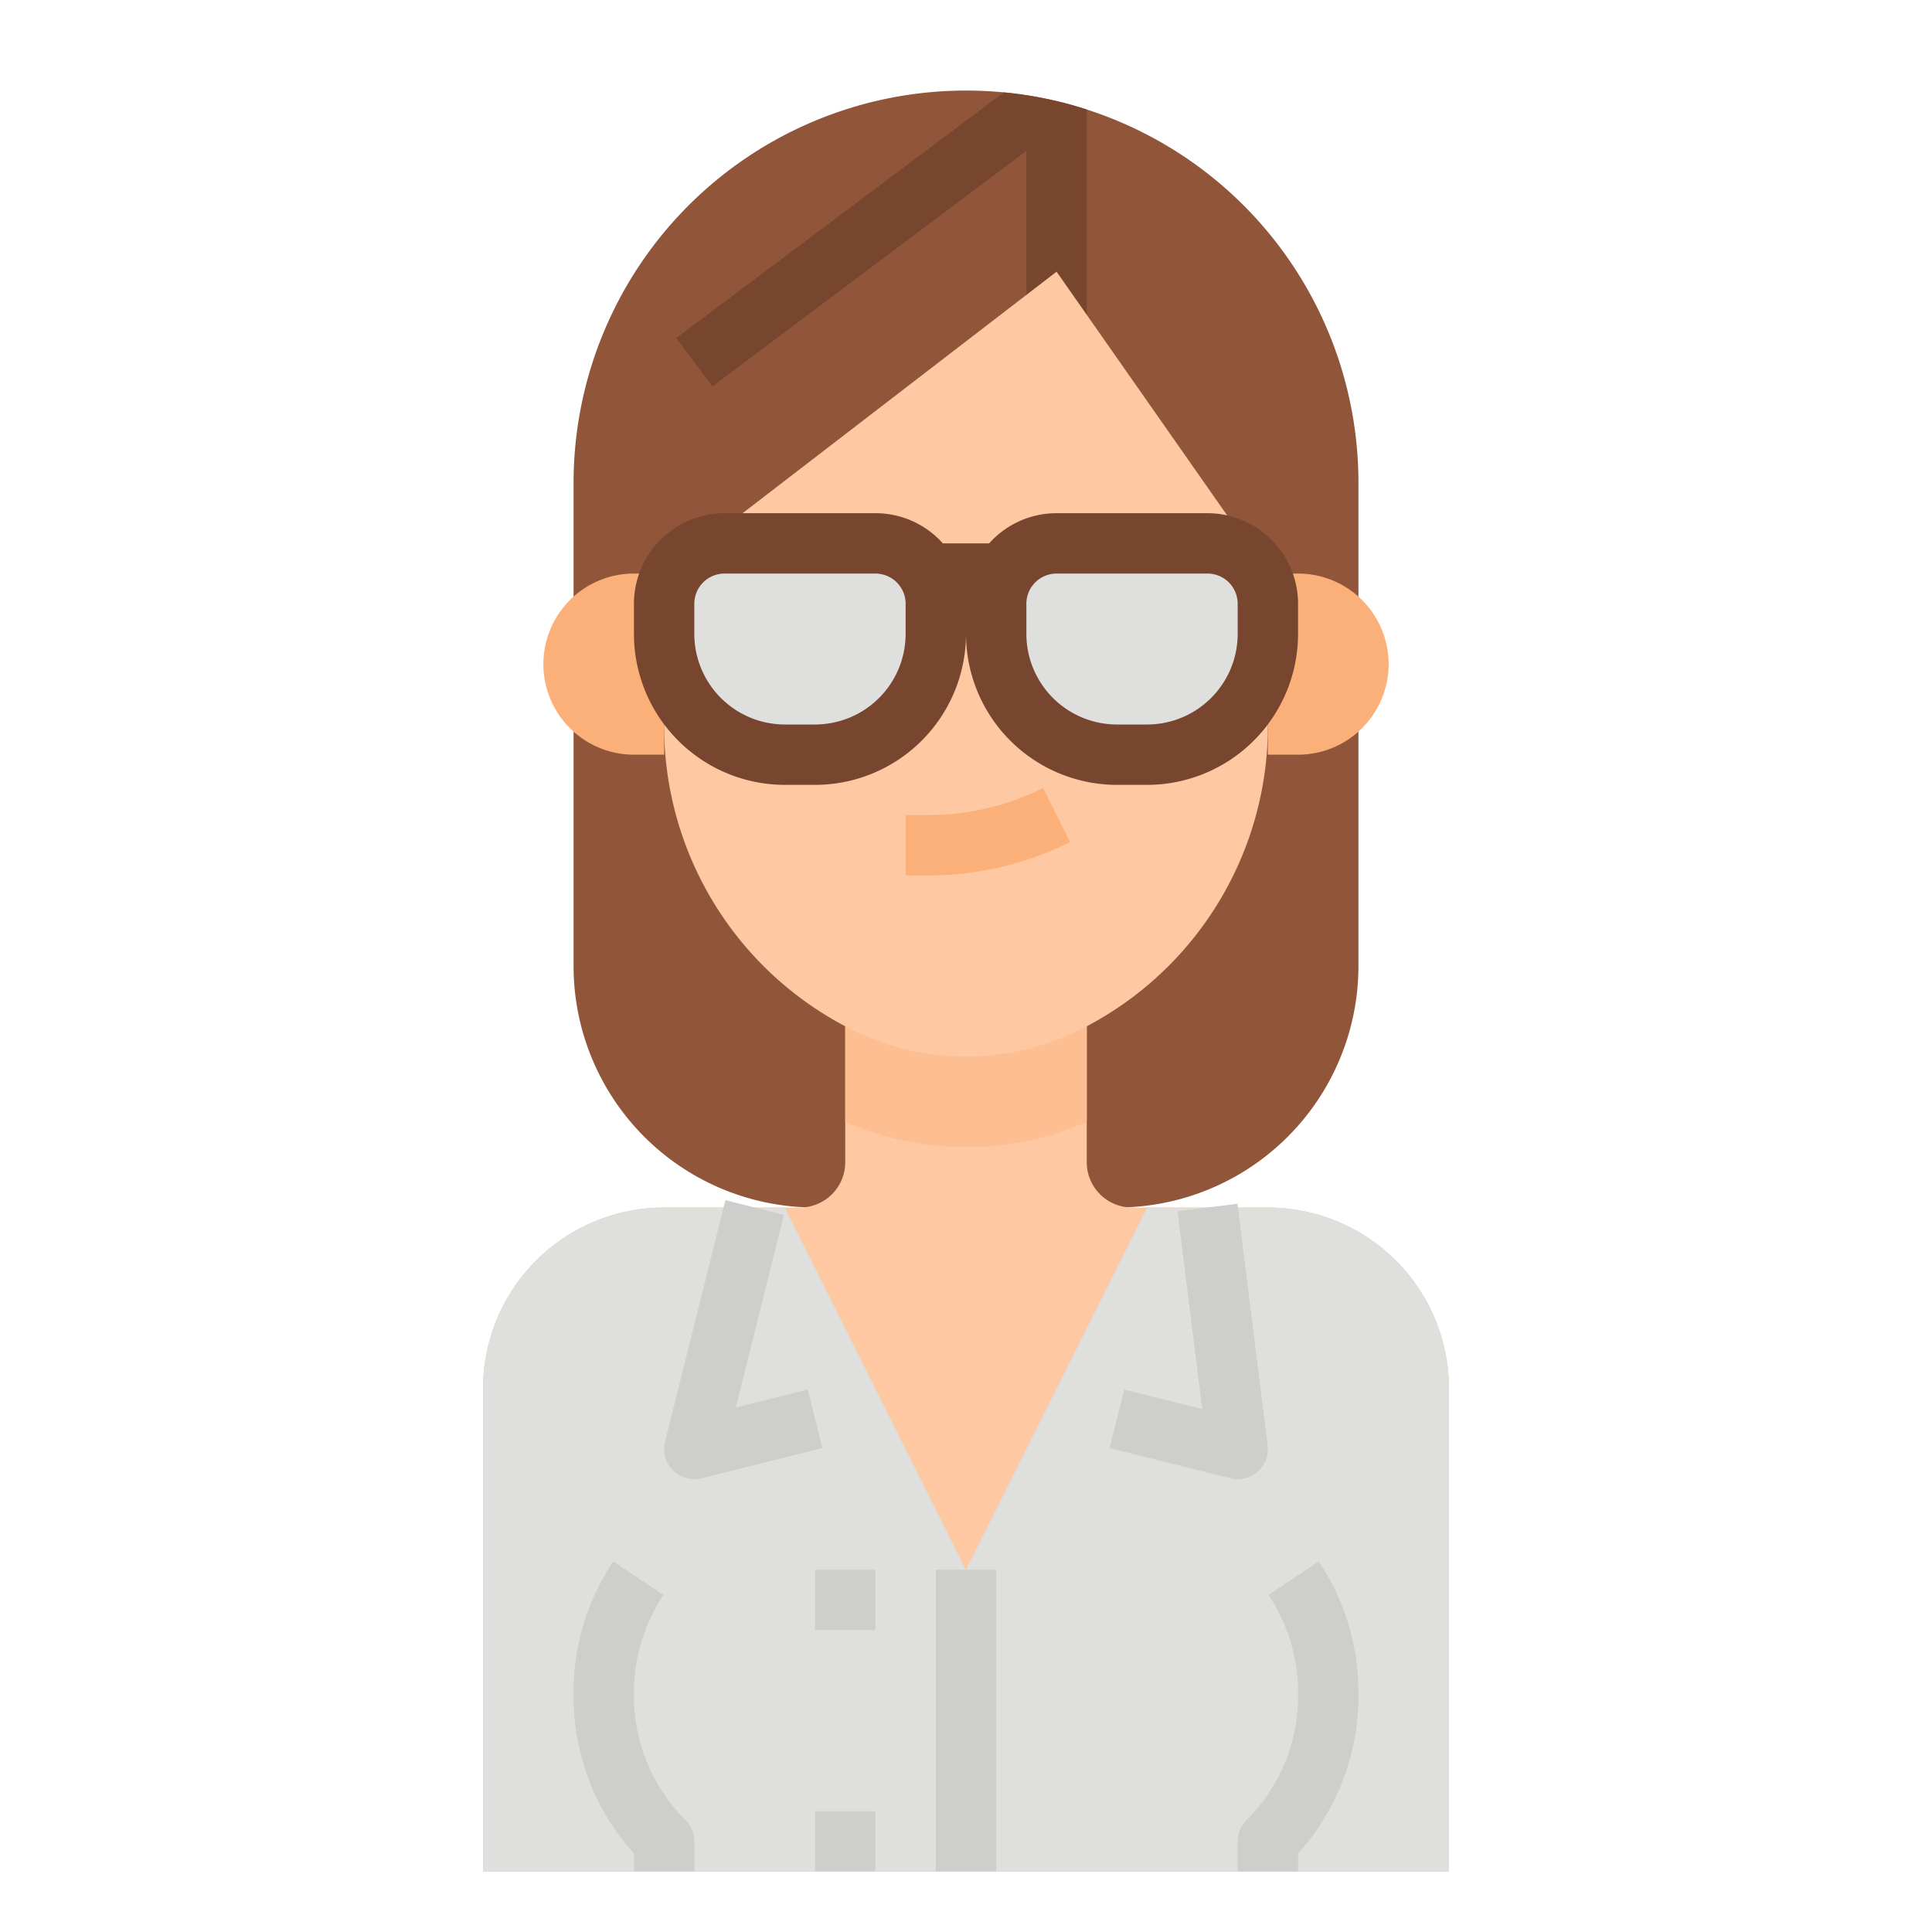 <svg height="512" viewBox="0 0 512 512" width="512" xmlns="http://www.w3.org/2000/svg"><g id="Flat"><path d="m360 128v128a64 64 0 0 1 -64 64h-80a64 64 0 0 1 -64-64v-128a104 104 0 0 1 104-104q5.07 0 10.02.48a103.88 103.88 0 0 1 93.98 103.52z" fill="#91563a"/><path d="m288 29.02v74.98h-16v-64l-83.2 62.4-9.6-12.8 86.82-65.12a103.234 103.234 0 0 1 21.98 4.54z" fill="#78462f"/><path d="m128 496v-128a48 48 0 0 1 48-48h36a12 12 0 0 0 12-12v-68h64v68a12 12 0 0 0 12 12h36a48 48 0 0 1 48 48v128" fill="#fdc8a2"/><path d="m288 240v57.33a80.1 80.1 0 0 1 -64 0v-57.33z" fill="#fdbf92"/><path d="m128 496v-128a48 48 0 0 1 48-48h32l48 96 48-96h32a48 48 0 0 1 48 48v128" fill="#dfdfdd"/><g fill="#cececc"><path d="m184 496h-16v-4.814a62.173 62.173 0 0 1 -16-41.813v-.833a62.421 62.421 0 0 1 10.519-34.74l13.312 8.875a46.481 46.481 0 0 0 -7.831 25.865v.833a46.326 46.326 0 0 0 13.657 32.971 8 8 0 0 1 2.343 5.656z"/><path d="m344 496h-16v-8a8 8 0 0 1 2.343-5.656 46.326 46.326 0 0 0 13.657-32.971v-.833a46.481 46.481 0 0 0 -7.831-25.864l13.312-8.875a62.421 62.421 0 0 1 10.519 34.739v.833a62.173 62.173 0 0 1 -16 41.813z"/><path d="m184 392a8 8 0 0 1 -7.761-9.94l16-64 15.522 3.88-12.761 51.065 19.065-4.766 3.88 15.522-32 8a7.976 7.976 0 0 1 -1.945.239z"/><path d="m328 392a7.97 7.97 0 0 1 -1.94-.239l-32-8 3.88-15.522 20.674 5.168-6.552-52.415 15.876-1.984 8 64a8 8 0 0 1 -7.938 8.992z"/><path d="m248 416h16v80h-16z"/><path d="m216 416h16v16h-16z"/><path d="m216 480h16v16h-16z"/></g><path d="m286.311 272.845a67.785 67.785 0 0 1 -30.311 7.155 67.785 67.785 0 0 1 -30.311-7.155 89.889 89.889 0 0 1 -49.689-80.399v-40.446l104-80 56 80v40.446a89.889 89.889 0 0 1 -49.689 80.399z" fill="#fdc8a2"/><path d="m246.111 232h-6.111v-16h6.111a68.138 68.138 0 0 0 30.311-7.155l7.156 14.31a84.213 84.213 0 0 1 -37.467 8.845z" fill="#fcb079"/><path d="m360 152h8a0 0 0 0 1 0 0v48a0 0 0 0 1 0 0h-8a24 24 0 0 1 -24-24 24 24 0 0 1 24-24z" fill="#fcb079" transform="matrix(-1 0 0 -1 704 352)"/><path d="m168 152h8a0 0 0 0 1 0 0v48a0 0 0 0 1 0 0h-8a24 24 0 0 1 -24-24 24 24 0 0 1 24-24z" fill="#fcb079"/><path d="m192 144h40a16 16 0 0 1 16 16v8a32 32 0 0 1 -32 32h-8a32 32 0 0 1 -32-32v-8a16 16 0 0 1 16-16z" fill="#dfdfdd"/><path d="m280 144h40a16 16 0 0 1 16 16v8a32 32 0 0 1 -32 32h-8a32 32 0 0 1 -32-32v-8a16 16 0 0 1 16-16z" fill="#dfdfdd"/><path d="m320 136h-40a23.941 23.941 0 0 0 -17.869 8h-12.262a23.943 23.943 0 0 0 -17.869-8h-40a24.027 24.027 0 0 0 -24 24v8a40.045 40.045 0 0 0 40 40h8a40.045 40.045 0 0 0 40-40 40.045 40.045 0 0 0 40 40h8a40.045 40.045 0 0 0 40-40v-8a24.027 24.027 0 0 0 -24-24zm-80 32a24.027 24.027 0 0 1 -24 24h-8a24.027 24.027 0 0 1 -24-24v-8a8.009 8.009 0 0 1 8-8h40a8.009 8.009 0 0 1 8 8zm88 0a24.027 24.027 0 0 1 -24 24h-8a24.027 24.027 0 0 1 -24-24v-8a8.009 8.009 0 0 1 8-8h40a8.009 8.009 0 0 1 8 8z" fill="#78462f"/></g></svg>